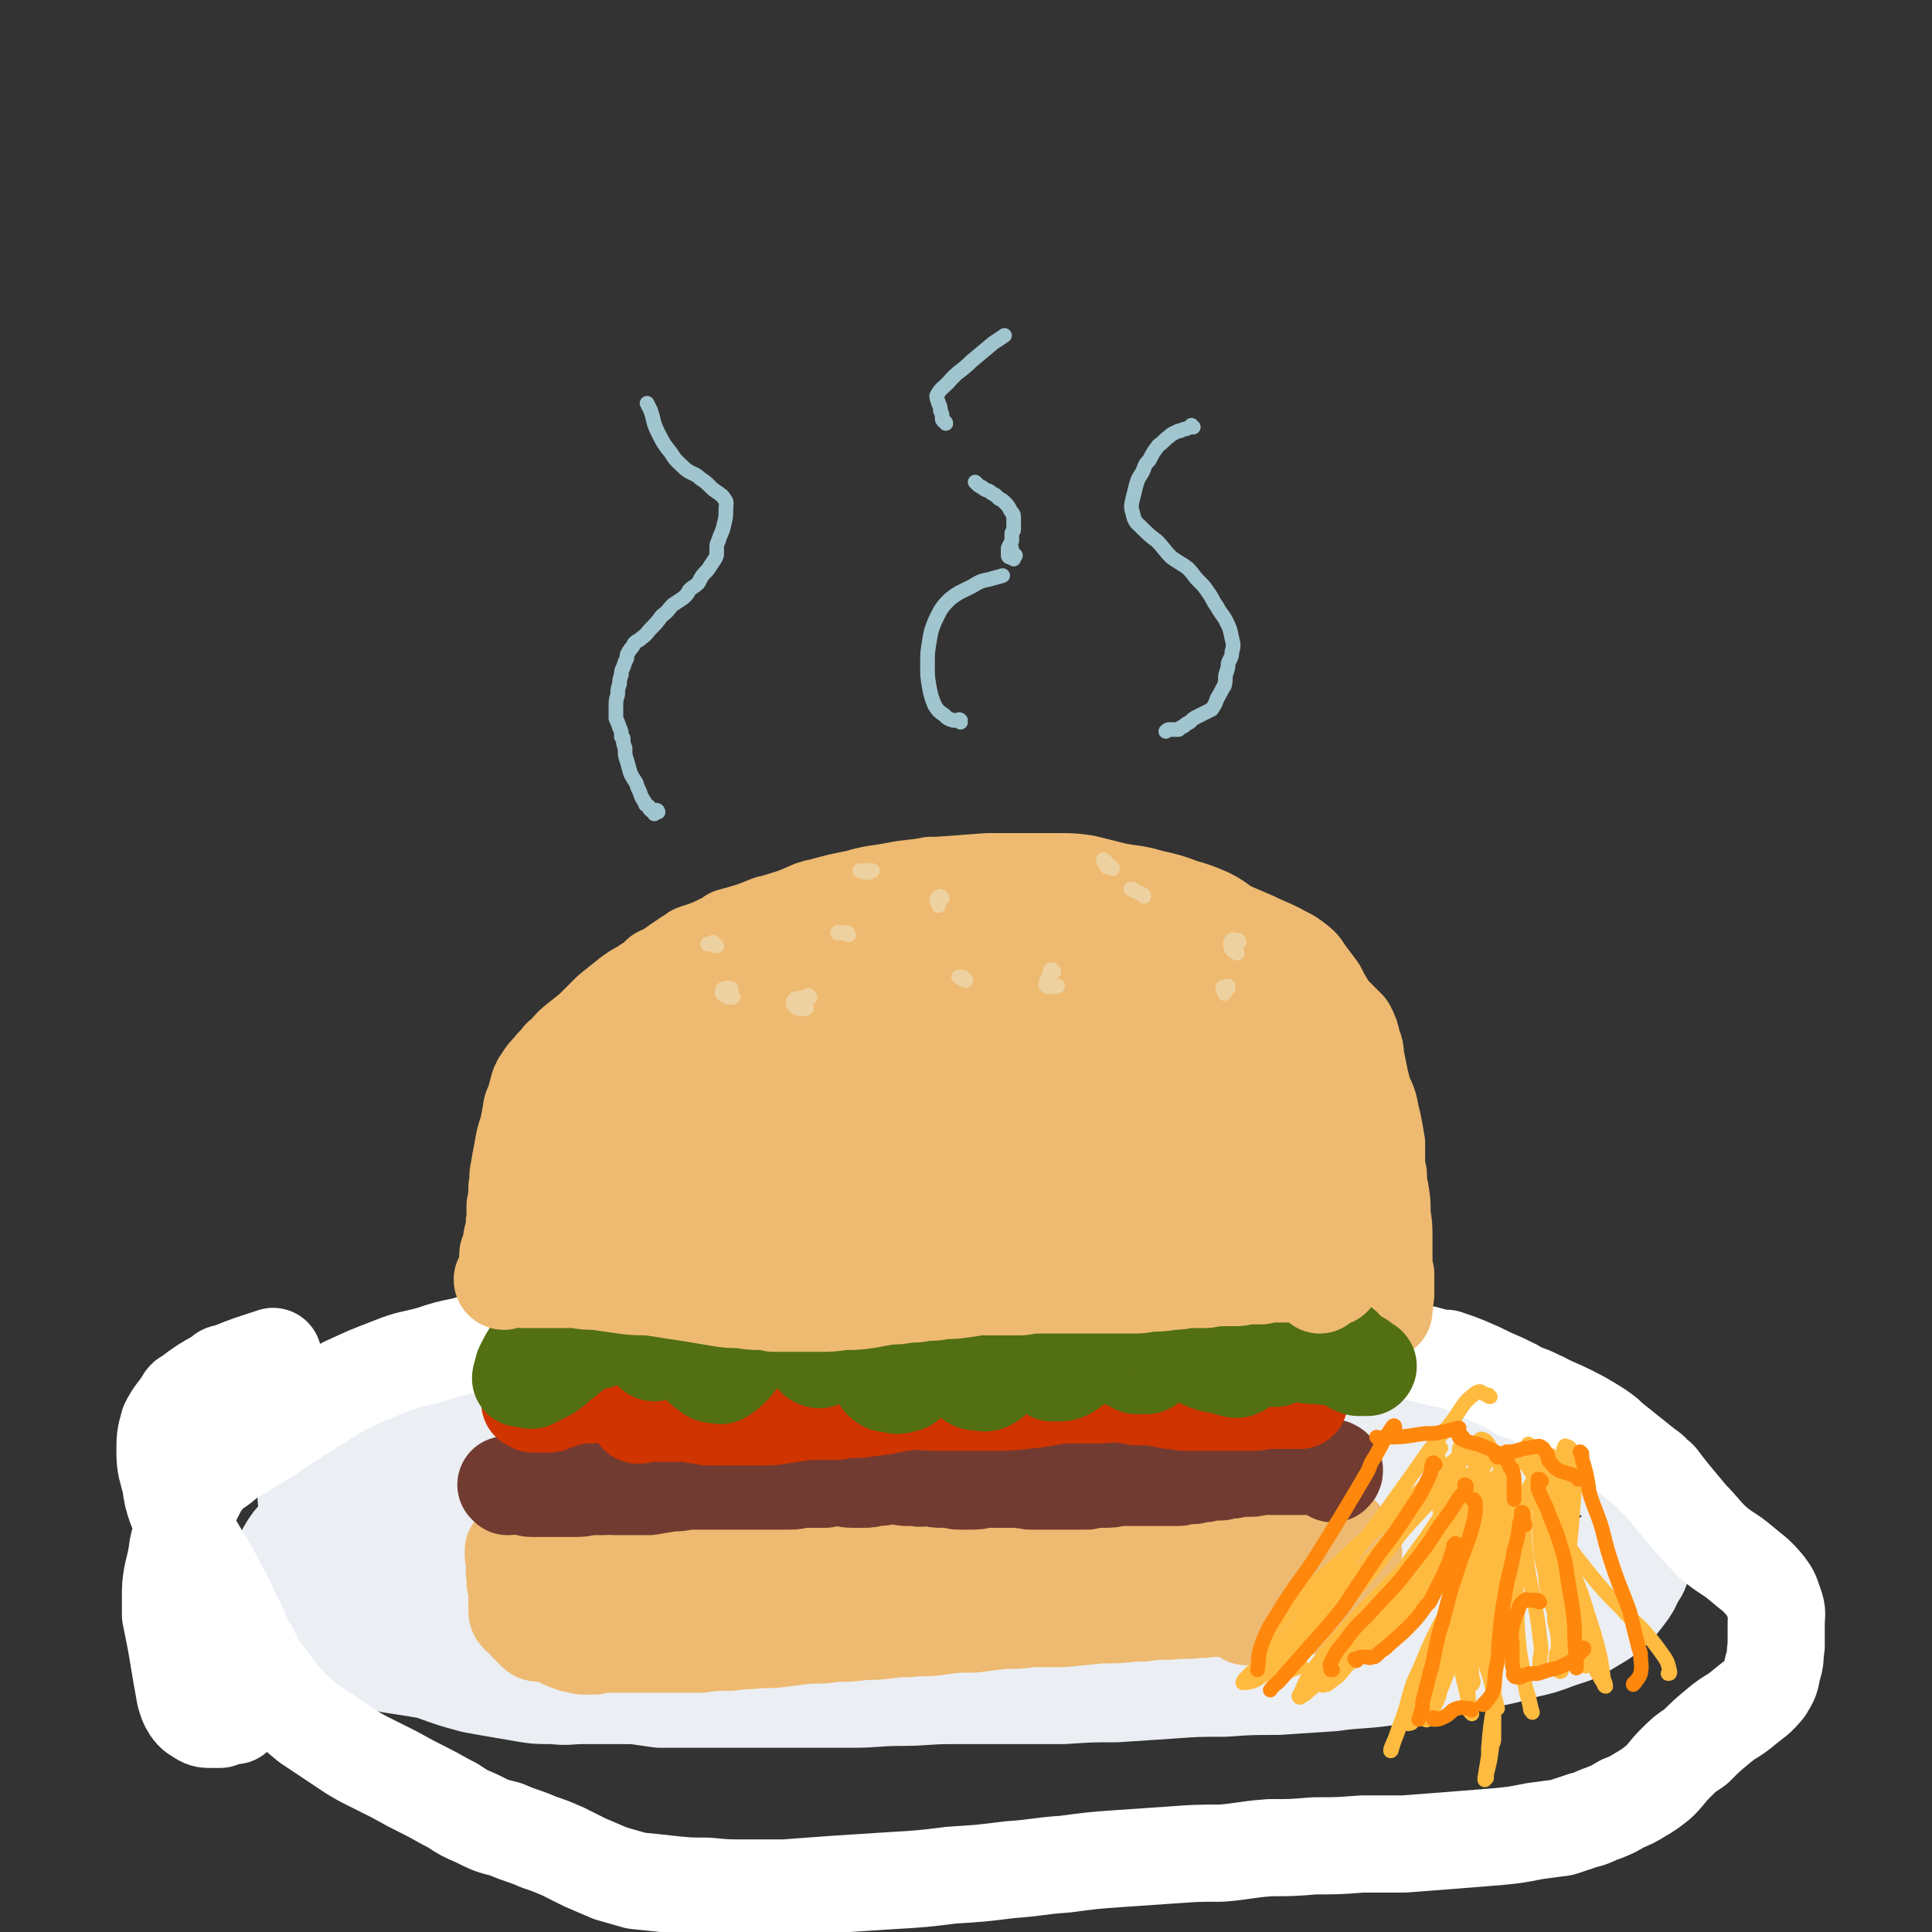 <svg viewBox='0 0 1054 1054' version='1.1' xmlns='http://www.w3.org/2000/svg' xmlns:xlink='http://www.w3.org/1999/xlink'><rect x="0" y="0" width="1054" height="1054" fill="#333333" stroke="none"/><g fill='none' stroke='rgb(235,238,243)' stroke-width='53' stroke-linecap='round' stroke-linejoin='round'><path d='M551,794c0,0 -1,-1 -1,-1 0,0 0,0 0,0 -3,0 -3,-1 -6,-1 -5,0 -5,0 -10,0 -6,-1 -6,-1 -13,-1 -9,0 -9,0 -18,0 -10,0 -10,0 -20,0 -11,0 -11,0 -23,0 -12,0 -12,0 -25,0 -12,0 -12,0 -25,0 -13,0 -13,-1 -25,0 -12,0 -12,0 -25,0 -13,1 -13,1 -25,2 -13,1 -13,1 -26,2 -8,1 -8,1 -15,2 -11,2 -11,2 -21,3 -10,2 -10,2 -20,4 -10,2 -10,1 -20,4 -10,2 -10,2 -19,5 -6,2 -6,1 -13,4 -3,1 -3,1 -6,2 -3,2 -3,2 -6,4 -4,3 -4,3 -8,6 -4,2 -4,2 -7,6 -3,2 -3,2 -4,6 -1,2 -1,3 -2,6 0,3 0,3 0,6 1,3 1,4 2,7 2,4 2,4 6,8 4,5 4,5 10,9 8,5 9,6 18,10 6,3 6,3 14,5 9,3 9,3 19,4 12,2 12,2 24,3 13,1 13,1 26,1 18,1 18,1 37,1 14,0 14,0 29,0 2,0 2,-1 5,-1 15,0 15,0 30,0 13,0 13,0 26,0 2,0 2,0 5,0 16,0 16,0 32,-1 12,0 12,0 25,-1 2,0 2,0 5,0 14,-1 14,-1 28,-2 13,-1 13,-1 27,-2 11,-1 11,-1 22,-2 2,0 2,0 4,0 12,-1 12,-1 24,-3 10,-1 10,-1 20,-2 10,-2 10,-2 19,-4 9,-1 9,-1 18,-3 9,-2 9,-2 17,-4 7,-2 7,-2 15,-5 6,-2 6,-1 12,-4 4,-2 5,-2 8,-5 3,-1 3,-2 6,-4 2,-2 2,-2 3,-4 1,-1 0,-1 1,-2 1,-2 1,-2 2,-5 1,-3 1,-3 1,-6 1,-2 0,-2 0,-4 0,-1 0,-1 0,-2 -2,-3 -2,-3 -4,-6 -1,-3 -2,-2 -4,-5 0,0 0,-1 0,-1 -4,-2 -4,-2 -7,-4 -1,-1 -1,-1 -2,-2 -5,-2 -5,-2 -10,-4 -7,-3 -7,-3 -13,-5 -6,-2 -6,-3 -12,-4 -10,-2 -10,-2 -20,-4 -9,-1 -9,-1 -18,-2 -10,-1 -10,-1 -19,-2 -9,0 -9,0 -19,-1 -10,0 -10,0 -21,0 -11,0 -11,0 -22,0 -12,-1 -12,0 -25,0 -12,0 -12,0 -24,0 -13,0 -13,0 -26,0 -14,0 -14,0 -27,0 -15,0 -15,-1 -29,0 -14,0 -14,0 -28,0 -14,0 -14,0 -29,0 -14,0 -14,0 -29,0 -10,0 -10,0 -20,0 -11,0 -11,0 -23,1 -12,0 -12,0 -24,1 -12,0 -12,0 -23,1 -10,1 -10,1 -20,2 -5,1 -5,1 -11,2 -4,1 -4,1 -9,2 -4,2 -4,2 -9,3 -4,1 -4,1 -7,3 -2,1 -2,1 -4,3 -1,0 -1,0 -2,1 -1,1 -1,1 -1,2 0,0 0,0 0,1 0,1 0,1 1,1 0,1 0,1 1,2 0,1 0,1 0,1 1,1 1,0 1,1 0,0 0,0 0,0 0,0 0,0 0,0 1,0 0,0 0,0 0,-1 0,0 1,-1 0,-1 0,-1 1,-3 0,-2 0,-2 1,-4 2,-3 2,-3 4,-5 2,-3 2,-3 5,-6 4,-4 4,-4 9,-7 8,-4 8,-4 16,-6 8,-3 8,-2 17,-4 9,-2 9,-1 19,-3 7,0 7,0 14,-1 4,0 4,0 7,0 13,-1 13,-1 25,-2 19,-1 19,-1 38,-1 15,0 15,0 31,0 15,-1 15,-1 30,-1 14,0 14,0 28,0 16,0 16,0 31,0 16,0 16,0 31,0 15,1 15,1 30,1 14,0 14,0 28,1 12,0 12,0 24,1 12,0 12,0 24,1 11,1 11,1 23,1 11,1 11,1 22,1 10,1 10,1 20,2 9,1 9,1 19,2 8,1 8,1 17,2 8,1 8,1 17,2 7,1 7,1 14,2 7,1 7,1 14,2 7,1 7,0 13,2 7,1 7,1 13,3 6,2 6,2 12,4 4,2 4,2 8,4 3,2 3,3 6,5 2,2 2,2 4,4 2,2 3,1 5,4 2,2 2,2 3,5 1,3 1,3 1,6 0,1 0,1 0,1 0,3 0,3 0,6 0,0 0,0 0,1 -1,3 -1,3 -1,5 -1,4 -1,4 -2,7 -1,1 0,1 -1,1 -2,4 -2,4 -5,7 -5,4 -5,4 -11,8 -3,2 -3,2 -6,4 -1,0 -1,1 -2,1 -5,2 -5,2 -10,4 -5,2 -5,2 -11,4 -1,0 -1,0 -2,0 -9,2 -9,3 -17,5 -9,2 -9,2 -17,3 -2,1 -2,0 -3,1 -11,1 -11,2 -22,4 -12,1 -13,1 -25,3 -13,2 -13,2 -25,3 -14,2 -14,2 -27,4 -13,1 -13,1 -26,1 -11,1 -11,1 -23,2 -16,1 -16,0 -33,2 -15,1 -15,1 -30,3 -15,1 -15,1 -31,3 -15,1 -15,2 -31,3 -16,2 -16,1 -33,2 -15,1 -15,1 -31,2 -13,1 -13,1 -27,2 -12,0 -12,0 -25,0 -8,0 -8,1 -16,0 -10,0 -10,0 -21,-2 -12,-2 -12,-2 -23,-4 -11,-3 -11,-3 -22,-7 -9,-3 -9,-3 -17,-8 -7,-4 -7,-4 -12,-10 -4,-5 -4,-5 -6,-11 -2,-5 -2,-6 -2,-11 -1,-5 -1,-6 1,-11 1,-7 2,-7 5,-13 3,-7 3,-8 8,-13 6,-6 7,-6 15,-11 11,-6 11,-6 23,-9 14,-4 15,-4 30,-6 23,-4 23,-3 46,-4 21,-2 21,-1 42,-1 22,-1 22,-1 45,0 24,1 24,1 49,3 23,2 23,1 46,4 22,2 22,1 44,5 20,3 20,4 39,9 17,4 17,3 33,8 13,3 13,4 26,8 7,2 7,2 15,6 4,2 5,2 8,6 2,1 2,3 1,5 -3,3 -4,4 -9,5 -11,4 -11,4 -23,6 -18,3 -18,3 -36,4 -24,2 -24,2 -48,3 -28,1 -28,1 -56,1 -27,1 -27,0 -54,0 -28,-1 -28,-1 -56,-2 -26,-1 -26,-1 -52,-1 -19,-1 -19,-1 -38,-1 -15,-1 -15,0 -30,-2 -11,0 -11,0 -22,-2 -3,-1 -6,-1 -7,-3 0,-1 2,-3 5,-4 11,-4 11,-4 23,-7 27,-6 27,-6 55,-10 27,-4 28,-3 55,-6 30,-3 30,-3 60,-6 31,-2 31,-2 63,-3 30,-1 30,-1 60,-1 28,-1 28,-1 55,0 23,0 23,0 47,0 18,1 18,1 37,3 14,1 14,0 28,2 6,1 6,1 12,2 1,0 2,1 1,1 -2,2 -3,2 -7,4 -10,2 -10,2 -20,5 -14,3 -14,3 -28,5 -19,3 -19,3 -37,5 -24,3 -24,3 -47,5 -4,1 -4,0 -8,1 -27,2 -27,2 -54,4 -29,2 -29,1 -58,3 -30,1 -30,1 -59,3 -29,1 -29,1 -57,2 -20,0 -20,0 -39,0 -3,0 -3,0 -6,0 -10,-1 -10,-1 -20,-2 -2,-1 -2,-1 -4,-2 0,0 0,0 0,0 5,-4 5,-5 12,-8 16,-6 16,-5 33,-10 23,-7 23,-7 47,-12 27,-6 27,-6 56,-10 23,-3 23,-3 47,-5 5,0 5,0 9,0 26,-1 26,-2 52,-2 24,-1 24,-1 47,-1 18,0 18,0 36,1 11,0 11,0 22,0 4,0 4,0 8,0 0,0 0,0 0,0 -4,-1 -4,-1 -8,-1 -8,0 -8,0 -17,1 -12,0 -12,0 -24,1 -15,0 -15,0 -30,0 -16,0 -16,0 -33,-1 -17,-1 -17,-1 -35,-3 -17,-1 -17,-1 -34,-3 -17,-2 -17,-2 -33,-5 -16,-2 -16,-2 -31,-4 -10,-2 -10,-2 -21,-4 -13,-3 -13,-4 -26,-7 -10,-2 -10,-2 -19,-4 -9,-2 -9,-2 -17,-3 -8,-2 -8,-2 -15,-4 -8,-1 -7,-1 -15,-3 -5,-1 -5,-1 -10,-1 -7,-1 -7,-1 -14,-1 -6,0 -6,0 -12,1 -7,0 -7,0 -13,2 -7,1 -7,1 -14,3 -8,2 -8,1 -15,4 -7,2 -7,2 -14,5 -6,2 -6,2 -12,6 -4,2 -3,2 -7,5 -5,3 -5,2 -9,5 -5,4 -6,4 -11,8 -5,4 -5,4 -10,8 -4,4 -5,4 -8,9 -4,4 -4,4 -7,9 -2,5 -3,5 -5,10 -1,5 -2,5 -2,10 0,4 0,5 2,9 2,4 3,4 6,8 6,5 5,6 12,9 14,7 14,8 29,12 16,5 17,4 34,7 18,3 18,2 37,4 25,1 25,1 51,2 21,0 21,0 42,1 23,0 23,1 46,1 24,1 24,1 49,1 24,0 24,0 48,0 23,-1 23,-1 46,-2 22,-1 22,-1 44,-3 23,-2 23,-2 46,-4 22,-3 22,-4 45,-7 22,-4 22,-5 43,-9 19,-4 19,-4 38,-8 13,-3 13,-3 25,-6 13,-4 13,-4 27,-8 14,-4 14,-4 27,-9 11,-4 11,-4 22,-9 7,-4 7,-4 15,-9 5,-3 5,-3 10,-7 3,-3 4,-2 6,-6 2,-3 2,-3 2,-6 -1,-4 -1,-4 -3,-7 -3,-4 -4,-4 -8,-7 -5,-4 -5,-4 -11,-7 -6,-4 -6,-4 -12,-7 -8,-4 -8,-4 -16,-7 -9,-3 -10,-3 -19,-5 -11,-3 -11,-3 -22,-5 -15,-3 -15,-3 -29,-5 -13,-2 -13,-1 -26,-2 -14,-1 -14,-1 -28,-2 -14,-1 -14,0 -29,-1 -15,0 -15,0 -30,0 -14,0 -14,0 -29,0 -15,0 -15,0 -30,0 -14,0 -14,0 -28,0 -14,0 -14,0 -27,0 -14,0 -14,-1 -27,0 -14,0 -14,0 -27,1 -2,0 -2,0 -5,0 -11,1 -11,0 -22,1 -2,0 -2,0 -4,0 -11,0 -11,0 -22,1 -2,0 -2,0 -5,0 -11,0 -11,0 -22,1 -3,0 -3,0 -5,0 -11,0 -11,0 -22,1 -2,0 -2,0 -4,0 -11,0 -11,1 -22,1 -2,0 -2,0 -4,0 -9,0 -9,0 -19,1 -2,0 -2,0 -4,0 -11,1 -11,1 -22,2 -6,0 -6,1 -11,1 -2,0 -2,0 -3,0 -7,1 -7,1 -14,2 -1,0 -1,0 -3,0 -8,1 -8,1 -15,2 -6,1 -6,1 -12,2 -4,0 -4,0 -8,0 -4,1 -4,1 -8,2 -4,1 -4,1 -8,1 -3,1 -3,0 -7,1 -1,0 -1,0 -3,0 0,0 0,0 -1,0 0,0 0,0 0,0 0,0 0,0 1,0 0,0 0,0 0,0 3,0 3,-1 6,-1 5,-2 5,-2 11,-3 9,-1 9,-1 19,-2 14,-1 14,-1 29,-1 24,-1 24,-1 48,-2 23,-1 23,0 45,-1 27,0 27,0 53,-1 26,0 26,0 53,0 26,1 26,1 52,2 27,1 27,0 54,2 27,2 27,1 54,4 24,2 24,2 47,6 20,2 20,2 40,6 16,3 16,4 32,8 10,3 10,3 19,6 10,4 10,5 21,9 7,4 7,3 15,7 5,3 5,3 9,6 2,2 2,2 4,4 1,1 2,2 1,3 -1,2 -2,2 -4,3 -7,3 -7,3 -13,4 -8,2 -8,2 -17,3 -13,1 -13,0 -27,0 -15,0 -15,1 -30,0 -12,-1 -12,0 -23,-3 -5,-1 -7,-1 -10,-4 -2,-2 -3,-4 -1,-6 4,-4 5,-5 12,-8 11,-5 11,-4 23,-8 12,-3 12,-3 25,-6 10,-2 10,-3 21,-5 10,-1 10,-1 20,-1 4,-1 7,-2 9,0 1,1 0,3 -2,5 -3,4 -4,4 -8,7 '/><path d='M839,795c0,0 -1,0 -1,-1 0,-1 0,-1 1,-2 3,-2 4,-2 8,-3 5,0 5,0 10,0 5,0 5,1 10,1 5,1 5,1 9,3 4,1 5,1 9,4 3,2 3,1 5,4 3,4 3,5 5,10 1,3 1,4 2,8 0,2 0,2 0,5 0,3 0,3 0,6 0,6 0,6 0,12 0,5 0,5 -1,10 -1,5 -1,5 -4,9 -2,5 -2,5 -5,9 -3,4 -3,4 -6,7 -3,3 -3,3 -7,6 -5,3 -5,3 -10,6 -7,4 -7,3 -15,6 -8,3 -8,3 -17,5 -10,3 -10,3 -20,5 -12,3 -12,3 -23,5 -17,3 -17,3 -33,5 -14,2 -15,1 -29,3 -15,1 -15,1 -30,2 -15,0 -15,0 -29,1 -15,0 -15,0 -29,1 -15,1 -15,1 -30,2 -14,0 -14,0 -29,1 -15,0 -15,0 -30,0 -16,0 -16,0 -31,0 -14,0 -14,1 -28,1 -13,0 -13,1 -26,1 -13,0 -13,0 -25,0 -13,0 -13,0 -25,0 -11,0 -11,0 -21,0 -10,0 -10,0 -19,0 -8,0 -8,0 -15,0 -7,-1 -7,-1 -14,-2 -7,-1 -7,-1 -13,-2 -6,-1 -6,-1 -12,-2 -4,-1 -4,-1 -8,-3 -3,-1 -3,-1 -7,-3 -3,-1 -3,-2 -5,-3 -4,-2 -4,-2 -7,-4 -4,-1 -4,-1 -8,-2 -3,-1 -3,-2 -6,-1 -2,0 -2,1 -5,2 '/></g>
<g fill='none' stroke='rgb(255,255,255)' stroke-width='53' stroke-linecap='round' stroke-linejoin='round'><path d='M128,936c0,0 -1,-1 -1,-1 0,0 1,0 1,0 0,0 -1,0 -2,0 -1,1 -1,1 -2,1 -2,1 -2,1 -4,2 -3,0 -3,0 -5,0 -3,0 -3,0 -5,-1 -3,-2 -4,-2 -6,-5 -2,-3 -2,-4 -3,-7 -1,-5 -1,-6 -2,-11 -1,-6 -1,-6 -2,-12 -1,-6 -1,-6 -2,-11 -1,-5 -1,-5 -2,-10 0,-5 0,-5 0,-9 0,-7 0,-7 1,-13 2,-8 2,-8 3,-15 2,-8 2,-8 4,-16 2,-6 2,-6 5,-12 3,-6 3,-6 7,-11 5,-5 6,-4 11,-9 7,-4 7,-4 13,-8 7,-4 7,-4 13,-8 6,-4 6,-4 12,-8 7,-4 6,-4 13,-8 6,-4 6,-4 13,-8 13,-6 13,-6 26,-11 10,-4 10,-3 21,-6 9,-3 9,-3 19,-5 9,-3 9,-3 18,-5 9,-2 9,-2 17,-3 12,-3 12,-3 24,-5 12,-2 12,-2 24,-3 11,-1 11,0 22,-1 12,0 12,0 23,0 11,1 11,1 23,1 12,1 12,1 24,1 14,1 14,0 27,1 14,0 14,0 28,1 12,1 12,1 24,2 11,1 11,1 22,2 14,0 14,0 27,1 15,0 15,0 31,1 14,0 14,0 28,0 12,1 12,1 24,1 10,0 10,0 20,0 13,1 13,1 26,1 13,1 13,1 26,1 11,1 11,1 22,2 2,0 2,0 4,0 9,2 9,2 19,3 8,2 8,1 16,3 7,1 7,2 14,3 1,1 1,0 2,0 6,2 6,2 11,4 7,3 7,3 13,6 7,3 7,3 13,6 1,1 1,1 3,2 6,2 6,2 12,5 1,0 1,1 2,1 6,3 7,3 13,6 6,3 6,3 11,6 5,3 5,3 9,6 1,1 1,1 2,2 5,4 5,4 10,8 5,4 5,4 10,8 3,2 3,2 5,5 1,0 1,0 2,1 3,4 3,4 7,9 5,6 5,6 10,12 6,6 6,7 12,13 8,7 9,6 16,12 7,6 7,5 13,12 3,4 3,4 5,10 2,5 1,6 1,11 0,6 0,6 0,12 -1,6 0,7 -2,12 -1,6 -1,6 -4,11 -5,6 -5,5 -11,10 -7,6 -8,5 -15,11 -6,5 -6,5 -12,11 -6,4 -6,4 -11,9 -5,5 -4,5 -9,10 -5,4 -5,4 -10,7 -5,3 -5,3 -10,5 -5,3 -5,3 -10,5 -6,2 -6,3 -11,4 -6,2 -6,2 -12,4 -7,1 -8,1 -15,2 -10,2 -10,2 -20,3 -13,1 -13,1 -25,2 -13,1 -13,1 -26,2 -12,0 -12,0 -23,0 -13,1 -13,1 -26,1 -12,1 -12,1 -24,1 -14,1 -14,2 -27,3 -13,0 -13,0 -27,1 -14,1 -14,1 -29,2 -14,1 -14,1 -29,3 -15,1 -15,2 -30,3 -16,2 -16,2 -32,3 -16,2 -16,2 -33,3 -16,1 -16,1 -31,2 -14,1 -14,1 -27,2 -11,0 -11,0 -21,0 -11,0 -11,0 -21,-1 -10,0 -10,0 -20,-1 -9,-1 -9,-1 -19,-2 -7,-2 -7,-2 -14,-4 -7,-3 -7,-3 -14,-6 -6,-3 -6,-3 -12,-6 -7,-3 -7,-3 -13,-5 -9,-4 -9,-3 -18,-7 -8,-2 -8,-2 -16,-6 -7,-3 -7,-3 -13,-7 -8,-4 -7,-4 -15,-8 -8,-4 -8,-4 -17,-9 -6,-3 -6,-3 -12,-6 -6,-3 -6,-3 -11,-6 -6,-4 -6,-4 -12,-8 -6,-4 -6,-4 -12,-8 -6,-5 -6,-5 -12,-11 -5,-6 -5,-6 -10,-13 -6,-7 -6,-8 -10,-16 -5,-8 -4,-9 -9,-18 -4,-9 -4,-9 -9,-18 -4,-8 -4,-8 -9,-16 -4,-7 -4,-6 -7,-13 -3,-6 -3,-6 -6,-13 -2,-6 -2,-6 -3,-13 -2,-8 -3,-9 -3,-17 0,-7 0,-8 2,-15 3,-6 4,-6 8,-12 1,-2 1,-2 3,-3 8,-6 8,-6 17,-11 2,-2 2,-2 4,-2 12,-5 13,-5 25,-9 '/></g>
<g fill='none' stroke='rgb(238,186,113)' stroke-width='53' stroke-linecap='round' stroke-linejoin='round'><path d='M288,873c0,0 -1,-1 -1,-1 0,0 0,0 0,1 0,0 0,0 0,0 1,0 1,0 2,0 2,0 2,0 4,-1 2,0 2,0 4,-1 2,0 2,0 4,-1 2,0 2,0 5,0 4,0 4,0 7,0 5,0 5,0 9,0 5,-1 5,-1 9,-1 5,0 5,0 9,0 5,1 5,1 10,1 5,1 5,1 11,2 6,0 6,0 12,1 6,0 6,0 12,1 6,0 6,0 12,1 6,0 6,0 12,0 8,0 8,0 15,-1 7,0 7,0 15,-1 6,0 6,0 13,-1 7,0 7,0 14,-1 8,0 8,0 16,0 8,-1 8,-1 17,-2 7,-1 7,-1 15,-2 8,0 8,0 15,-1 7,-1 7,0 14,-1 7,0 7,0 14,-1 6,0 6,0 13,-1 6,0 6,0 12,-1 6,-1 6,-1 12,-1 5,-1 5,-1 11,-1 6,-1 6,-1 12,-1 6,-1 6,-1 12,-1 6,-1 6,0 11,-1 5,0 5,-1 10,-1 5,-1 5,-1 10,-1 6,-1 6,-1 12,-1 6,-1 6,-1 12,-1 6,0 6,0 11,-1 4,0 4,0 8,-1 4,0 4,-1 7,-1 3,-1 3,0 7,-1 4,0 4,0 8,-1 3,0 3,0 7,0 2,0 2,0 4,-1 1,0 1,0 1,0 1,0 1,0 1,0 0,0 0,0 0,0 1,0 0,0 0,0 0,0 1,0 0,0 0,0 0,0 -1,1 -1,1 -1,1 -2,2 -2,1 -2,1 -4,2 -3,2 -3,3 -6,5 -4,2 -4,2 -7,5 -3,2 -3,1 -7,3 0,1 0,0 -1,1 -3,1 -3,1 -6,2 0,1 0,1 -1,1 -4,1 -4,1 -7,2 -1,0 -1,0 -2,0 -6,2 -6,2 -12,4 -7,1 -7,1 -14,2 -6,1 -6,0 -12,1 -1,0 -1,0 -2,0 -8,1 -8,0 -16,1 -8,0 -8,0 -15,1 -2,0 -2,0 -4,0 -10,1 -10,1 -19,1 -10,1 -10,1 -20,2 -8,0 -8,0 -17,0 -8,1 -8,1 -16,1 -9,1 -8,1 -16,2 -9,0 -9,0 -17,1 -6,1 -6,1 -12,1 -1,0 -1,0 -2,0 -7,1 -7,0 -14,1 -8,1 -8,1 -15,1 -7,1 -7,1 -15,1 -7,1 -7,1 -15,1 -8,1 -8,1 -16,2 -8,1 -8,0 -16,1 -7,0 -7,1 -14,1 -6,0 -6,0 -13,1 -6,0 -6,0 -12,0 -6,0 -6,0 -11,0 -6,0 -6,0 -11,0 -5,0 -5,0 -10,0 -4,0 -4,0 -8,0 -3,0 -3,0 -6,1 -3,0 -3,0 -6,0 -2,-1 -2,-1 -4,-1 -1,0 -1,0 -3,-1 -1,0 -1,0 -2,-1 0,0 0,0 -1,0 -1,-1 -1,-1 -1,-1 -2,-1 -2,-1 -3,-1 -1,-1 -1,-1 -2,-1 -2,0 -2,0 -5,-1 -1,0 -1,0 -2,0 -2,0 -2,0 -3,-1 -1,-1 -1,-1 -2,-2 -1,-1 -1,-1 -2,-2 -1,-2 -1,-2 -2,-3 -2,-1 -2,-1 -3,-2 -1,-1 -1,-1 -1,-3 0,-2 0,-2 0,-4 0,-2 0,-2 0,-4 0,-2 0,-2 0,-4 0,-1 0,-1 -1,-3 0,-2 0,-2 0,-4 -1,-2 0,-2 0,-4 0,-3 0,-3 0,-5 -1,-1 -1,-1 -1,-3 0,0 0,0 0,-1 0,0 0,0 0,0 2,0 2,0 4,0 2,0 2,0 4,0 4,0 4,0 7,0 5,0 5,0 9,1 5,0 5,0 11,1 6,0 6,0 12,0 7,0 7,0 14,0 6,1 6,1 13,1 8,0 8,0 16,0 9,0 9,0 18,-1 9,0 9,0 17,0 10,-1 10,-1 19,-1 9,0 9,0 19,-1 10,0 10,0 19,0 11,-1 11,-1 21,-2 10,0 10,0 20,-1 9,0 9,0 19,0 10,-1 10,-1 19,-1 10,-1 10,0 20,-1 9,-1 9,-1 19,-2 7,-1 7,-1 14,-1 6,-1 6,-1 11,-1 6,-1 6,0 12,-1 6,0 6,0 13,-1 5,0 5,0 10,0 2,-1 2,-1 4,-1 2,0 2,0 3,0 3,0 3,0 6,0 5,0 5,-1 9,-1 1,0 1,0 1,0 3,0 3,0 6,0 1,0 1,0 1,0 1,0 1,0 2,0 2,0 2,0 4,0 1,0 1,0 2,0 3,0 3,0 6,0 1,0 1,0 2,0 2,0 2,0 5,0 0,0 0,0 0,0 1,1 1,0 2,1 0,0 0,0 1,0 1,0 1,0 2,0 1,0 1,0 2,0 2,1 2,0 4,1 1,0 1,0 3,1 0,0 0,0 0,0 1,0 1,0 1,0 1,1 0,1 1,1 3,1 3,1 6,1 0,0 0,0 1,0 5,0 5,0 10,0 2,0 2,0 4,0 0,0 0,0 1,0 0,0 0,0 0,0 1,0 1,0 2,0 1,-1 1,0 1,0 0,0 0,0 0,0 0,0 0,0 0,0 0,2 1,2 1,3 1,2 1,2 2,4 1,2 1,2 2,4 0,2 0,2 0,5 0,2 0,2 0,5 0,1 0,1 0,2 1,1 1,1 1,1 0,0 0,0 0,1 0,0 0,0 0,1 0,0 0,0 0,0 0,0 -1,-1 -1,-1 0,0 1,0 1,1 0,0 0,0 0,0 0,0 0,0 0,0 -1,1 -1,1 -1,1 -1,2 -2,2 -3,3 -1,1 -1,1 -3,2 -1,1 -1,1 -3,2 -2,1 -2,1 -5,2 -5,1 -5,1 -9,2 -5,1 -5,1 -9,2 -3,1 -3,1 -7,2 -3,1 -4,0 -7,1 -4,0 -4,1 -8,1 -2,0 -2,0 -3,0 '/><path d='M279,686c-1,0 -1,0 -1,-1 0,0 0,1 0,1 0,0 0,0 -1,0 0,-1 0,-1 0,-1 0,-1 0,-1 1,-2 0,-2 0,-2 1,-4 0,-3 0,-3 1,-6 1,-4 0,-4 1,-8 1,-4 1,-4 2,-9 2,-5 2,-5 5,-10 2,-5 2,-5 5,-10 3,-7 3,-7 6,-13 3,-6 2,-6 6,-10 4,-6 4,-6 9,-10 6,-6 7,-5 14,-11 6,-5 6,-5 12,-10 6,-6 5,-6 11,-12 6,-5 6,-5 12,-10 7,-5 7,-5 16,-9 9,-5 10,-5 20,-9 10,-5 10,-4 21,-9 9,-3 9,-3 18,-7 8,-3 8,-4 16,-6 10,-3 10,-3 21,-5 11,-2 11,-2 22,-4 12,-1 12,-1 23,-3 10,-1 10,-1 19,-2 8,-1 8,-1 16,-2 8,0 8,0 16,0 10,0 10,-1 19,0 8,0 8,0 17,1 7,1 7,1 14,2 6,1 6,1 12,2 7,1 7,1 15,2 7,2 7,1 14,3 5,2 5,2 11,4 4,2 4,2 9,4 4,2 4,1 9,3 5,3 5,3 10,6 5,2 6,1 10,5 4,2 4,3 7,6 3,3 3,4 6,7 2,3 2,3 5,6 3,3 3,3 6,6 2,4 2,4 3,9 2,4 1,4 2,9 1,5 1,5 2,10 1,4 1,4 2,8 2,4 2,4 3,7 1,5 1,5 2,9 1,5 1,5 2,11 0,4 0,4 0,9 0,4 0,4 1,8 0,5 0,5 1,9 1,6 1,6 1,12 0,1 0,1 0,1 1,6 1,6 1,12 0,4 0,4 0,8 0,3 0,3 0,6 0,3 0,3 0,6 0,0 1,0 1,0 0,3 0,3 0,6 0,0 0,0 0,0 0,3 0,3 0,5 0,1 0,1 -1,3 0,0 0,0 0,0 0,1 0,1 0,1 0,1 1,1 0,1 0,1 0,1 0,2 0,0 0,0 0,0 0,1 0,1 0,1 0,0 0,0 0,1 0,0 0,0 0,0 0,0 0,0 0,0 -1,0 -1,0 -2,-1 -1,0 -1,0 -3,-1 -1,0 -1,0 -2,-2 -1,-2 -1,-2 -2,-4 -1,-4 -1,-4 -2,-7 -1,-6 -1,-6 -3,-11 -1,-7 -2,-7 -3,-14 -2,-7 -2,-8 -2,-16 -1,-7 -1,-7 -1,-14 -1,-7 0,-8 -1,-14 -2,-7 -2,-7 -5,-13 -2,-7 -3,-7 -5,-13 -3,-7 -2,-7 -5,-14 -2,-7 -2,-7 -4,-13 -3,-5 -3,-6 -6,-10 -3,-5 -4,-5 -8,-10 -4,-4 -5,-4 -10,-8 -4,-5 -4,-5 -9,-9 -5,-4 -4,-5 -9,-9 -5,-3 -5,-4 -10,-6 -7,-3 -7,-3 -13,-5 -8,-2 -8,-2 -15,-4 -5,-2 -5,-3 -11,-5 -5,-2 -5,-2 -11,-4 -6,-1 -6,-2 -13,-3 -6,-1 -6,-1 -13,-3 -8,-1 -8,-1 -15,-2 -7,-1 -7,-1 -14,-3 -7,-1 -7,-1 -13,-2 -6,-1 -6,-1 -12,-1 -8,0 -8,0 -16,0 -9,1 -9,1 -18,3 -8,1 -8,1 -16,2 -6,1 -6,0 -11,1 -6,0 -6,0 -12,1 -8,1 -8,1 -15,2 -8,1 -8,2 -16,4 -8,2 -8,2 -16,5 -7,3 -7,3 -14,6 -5,2 -6,1 -11,4 -8,2 -8,2 -15,5 -7,3 -7,3 -13,7 -5,2 -5,2 -9,5 -4,2 -4,2 -8,5 -5,4 -5,4 -10,8 -5,5 -5,5 -10,10 -5,4 -5,4 -10,8 -4,4 -3,4 -7,7 -3,4 -3,3 -6,7 -2,2 -2,2 -4,5 -2,3 -2,3 -3,7 -1,4 -1,4 -3,9 -1,6 -1,6 -2,11 -2,6 -2,6 -3,12 -1,5 -1,5 -2,11 -1,4 0,4 -1,9 0,5 0,5 -1,10 0,6 0,6 0,12 0,6 0,6 0,11 0,4 0,4 0,8 0,2 0,2 0,4 0,1 0,1 0,2 0,0 0,0 0,0 0,-1 0,-1 0,-2 1,-1 1,-1 1,-3 0,-4 0,-4 0,-8 0,-6 0,-6 1,-12 0,-7 0,-7 1,-14 1,-8 2,-8 3,-16 2,-8 2,-8 4,-16 3,-11 2,-11 6,-22 4,-8 4,-8 10,-15 5,-8 6,-7 12,-14 6,-7 6,-7 12,-13 1,-1 1,-1 2,-3 7,-6 7,-6 14,-13 7,-6 7,-6 13,-12 2,-1 2,-1 3,-1 7,-5 7,-5 13,-9 2,-1 2,-1 3,-2 9,-3 9,-3 17,-7 2,-1 2,-1 3,-2 11,-3 11,-3 21,-7 2,0 2,0 4,-1 10,-3 10,-3 19,-7 2,0 2,-1 4,-1 11,-3 11,-3 21,-5 10,-3 10,-2 20,-4 10,-2 10,-1 20,-3 2,0 2,0 4,0 14,-1 14,-1 27,-2 11,0 11,0 22,0 9,0 9,0 17,0 7,0 7,0 14,1 8,2 8,2 16,4 10,2 10,1 20,4 9,2 9,2 17,5 7,2 7,2 14,5 6,3 6,4 11,7 7,3 7,3 14,6 6,3 7,3 13,6 5,3 5,2 10,6 4,3 3,3 6,7 3,4 3,4 6,8 2,4 2,4 5,9 2,4 2,4 4,9 1,7 0,7 0,13 1,6 0,6 0,12 1,5 1,5 2,10 0,5 1,5 1,11 0,6 0,6 0,13 0,6 0,6 0,12 0,5 0,5 0,10 0,4 0,4 0,8 0,6 0,6 0,11 0,6 0,6 0,12 0,4 1,4 1,9 0,3 0,3 0,6 1,3 0,3 0,6 0,2 1,2 0,4 0,2 0,2 0,3 0,2 0,2 -1,4 0,3 -1,3 -1,6 -1,2 -1,2 -2,4 0,2 0,1 0,3 0,0 0,0 0,0 0,0 -1,0 -1,0 -2,0 -2,0 -3,1 -5,0 -5,0 -10,0 -4,0 -4,0 -7,0 -2,-1 -2,-1 -4,-2 -2,-1 -2,-1 -4,-1 -3,-1 -3,-1 -7,-1 -5,-1 -5,0 -10,0 -5,-1 -5,-1 -11,-1 -5,0 -5,0 -10,0 -7,-1 -7,-1 -14,0 -9,0 -9,0 -18,0 -10,1 -10,0 -20,0 -9,0 -9,0 -19,0 -9,1 -9,1 -18,1 -9,1 -9,2 -17,2 -8,1 -8,1 -15,1 -7,0 -7,0 -13,-1 -9,0 -9,0 -18,-1 -8,0 -8,0 -16,-1 -8,0 -8,0 -15,-1 -6,0 -6,0 -13,-1 -7,-1 -7,-2 -14,-3 -6,-1 -6,-2 -13,-3 -7,0 -7,0 -14,-1 -6,0 -6,0 -13,0 -6,-1 -6,-1 -11,-2 -6,-1 -6,-1 -12,-1 -6,-1 -6,-1 -12,-1 -6,-1 -6,-1 -12,-1 -5,0 -5,0 -9,-1 -5,0 -5,0 -9,-1 -4,0 -4,0 -8,0 -3,-1 -3,0 -6,-1 -2,-1 -2,-1 -4,-2 -1,-1 -1,-1 -2,-2 -3,-1 -3,-1 -5,-1 -3,-1 -3,-1 -6,-1 0,0 0,0 0,0 -3,-1 -3,-1 -5,-1 -1,0 -1,0 -1,0 -1,-1 -1,-1 -3,-1 0,0 0,0 0,0 -2,-1 -2,-1 -3,-1 0,-1 0,-1 0,-1 -1,-2 -1,-2 -2,-4 -1,-2 0,-2 0,-5 -1,-1 -1,-1 0,-1 0,-4 0,-4 0,-9 0,0 0,0 0,-1 2,-6 2,-6 3,-12 1,-2 1,-1 2,-3 6,-9 5,-10 12,-19 9,-12 9,-12 21,-23 10,-9 11,-9 22,-17 2,-2 2,-2 5,-3 14,-8 13,-8 28,-15 11,-5 12,-5 24,-9 2,-1 2,-1 5,-2 12,-3 12,-4 24,-6 16,-3 17,-5 32,-3 11,2 12,3 20,10 7,7 6,8 9,17 3,7 2,7 3,14 0,1 0,1 0,2 -1,7 0,8 -3,14 -3,7 -3,8 -9,13 -8,8 -8,8 -18,13 -14,8 -14,8 -29,13 -14,4 -14,4 -29,5 -12,1 -13,2 -24,-2 -8,-3 -10,-5 -12,-13 -4,-11 -3,-14 0,-26 5,-17 5,-19 16,-32 11,-14 12,-16 29,-23 15,-7 16,-6 33,-6 19,-1 20,-1 37,5 15,6 18,6 28,18 7,8 9,11 7,21 -1,12 -4,14 -13,23 -13,13 -14,13 -30,21 -13,7 -13,7 -28,10 -10,3 -12,5 -21,2 -6,-3 -7,-5 -9,-12 -2,-14 -3,-16 1,-31 6,-22 5,-24 18,-42 14,-19 16,-21 36,-30 17,-8 20,-7 39,-5 19,2 20,3 36,12 17,9 18,9 30,22 9,11 12,13 13,26 0,13 -3,15 -12,26 -11,13 -13,14 -29,22 -14,7 -15,7 -30,8 -8,0 -10,0 -16,-5 -7,-7 -8,-9 -10,-19 -2,-18 -2,-19 3,-37 7,-24 6,-27 21,-46 11,-13 15,-14 32,-18 18,-4 20,-2 38,3 20,5 21,5 38,16 15,9 16,10 26,24 7,13 8,15 8,29 -1,13 -3,15 -11,26 -11,13 -12,14 -28,22 -13,7 -15,7 -30,8 -9,0 -12,-1 -18,-7 -7,-8 -6,-10 -7,-21 -3,-16 -4,-17 -2,-32 3,-15 3,-17 13,-28 10,-11 13,-12 28,-16 15,-3 17,-2 32,1 14,4 16,4 26,14 10,9 12,10 16,23 4,13 3,14 1,28 -2,14 -3,15 -10,27 -7,10 -8,11 -18,17 -8,5 -10,5 -20,5 -8,1 -10,0 -17,-4 -8,-4 -10,-5 -13,-13 -4,-9 -5,-11 -2,-20 4,-10 6,-11 15,-17 8,-5 10,-5 20,-5 8,-1 9,0 17,4 7,4 6,5 12,12 6,7 6,8 11,16 5,7 6,7 9,15 2,4 3,5 2,9 -2,3 -4,3 -8,5 -7,3 -8,3 -15,4 -9,1 -10,1 -19,0 -6,-1 -6,-2 -11,-4 -3,-2 -2,-2 -5,-4 -2,-2 -2,-2 -5,-4 -1,-1 -1,-1 -2,-1 -3,-2 -3,-2 -7,-3 -1,-1 0,-1 -1,-1 -7,-3 -7,-2 -13,-5 -7,-4 -7,-5 -14,-9 -6,-5 -6,-6 -12,-10 -5,-4 -5,-4 -11,-6 -1,-1 -1,0 -2,-1 -8,-3 -8,-3 -16,-6 -9,-4 -9,-3 -18,-7 -2,0 -1,-1 -4,-1 -10,-1 -11,-1 -22,-2 -2,0 -2,-1 -5,0 -17,5 -17,5 -34,12 -14,6 -14,7 -27,13 -2,1 -2,1 -5,2 -10,4 -10,5 -21,7 -8,2 -8,1 -17,1 -7,0 -7,-1 -15,-2 -2,0 -2,0 -4,-1 -11,-1 -11,-1 -22,-2 -9,0 -9,0 -18,1 -5,1 -5,1 -11,2 -6,1 -6,1 -11,1 -5,1 -5,1 -10,1 -1,0 -1,0 -2,0 -1,0 -1,0 -3,0 0,0 0,0 0,0 2,3 2,3 5,5 6,3 6,3 11,5 7,4 6,4 13,6 9,4 9,5 18,6 17,2 17,0 34,1 21,0 22,0 43,0 18,0 18,0 36,0 18,-1 18,0 35,-3 18,-3 18,-4 34,-8 16,-4 16,-5 32,-9 14,-4 14,-3 28,-6 12,-3 12,-2 24,-6 9,-2 9,-2 18,-6 7,-3 7,-4 13,-8 4,-3 5,-3 8,-6 1,-1 1,-2 1,-3 0,-2 -1,-2 -1,-3 -1,-4 -1,-4 -1,-7 -1,-5 -1,-5 -2,-9 -2,-6 -2,-6 -5,-12 -4,-5 -4,-5 -8,-11 -2,-2 -1,-3 -4,-5 -1,-1 -2,-2 -3,-1 -4,3 -4,4 -6,9 -4,9 -4,10 -8,19 -4,10 -4,10 -8,20 -5,10 -6,10 -10,20 -3,9 -2,9 -5,18 -1,4 1,5 -2,9 -2,3 -3,4 -8,5 -9,3 -10,2 -20,2 -13,1 -13,1 -27,0 -13,0 -13,1 -27,-1 -11,-1 -12,-1 -23,-6 -8,-3 -9,-4 -15,-10 -4,-3 -6,-5 -5,-9 0,-3 2,-4 7,-6 9,-3 10,-3 21,-4 15,0 15,0 31,1 17,2 17,2 34,5 15,3 15,4 31,7 10,2 10,2 20,5 3,0 4,0 6,2 1,1 0,2 0,3 -3,4 -3,4 -6,7 -6,4 -6,5 -13,6 -10,3 -10,2 -21,2 -14,1 -14,1 -28,-1 -15,-3 -15,-4 -29,-8 -15,-6 -16,-5 -30,-12 -13,-7 -13,-7 -24,-17 -7,-7 -9,-8 -12,-18 -2,-5 -1,-8 3,-12 7,-7 9,-7 20,-10 14,-4 14,-2 28,-4 13,-1 13,-3 25,-2 10,1 11,1 19,5 9,5 9,6 16,13 5,5 7,6 8,12 1,5 0,7 -5,11 -8,6 -9,6 -19,10 -14,5 -14,5 -29,7 -14,2 -15,3 -29,1 -12,-2 -12,-3 -22,-9 -6,-4 -8,-5 -9,-11 -1,-4 0,-6 4,-9 6,-4 8,-2 16,-4 2,-1 2,-1 5,-1 14,0 14,0 29,0 3,0 3,0 6,1 16,2 16,2 32,6 7,1 7,1 14,3 0,0 0,0 0,0 0,1 -1,1 -2,2 -1,0 -1,0 -1,0 -8,1 -8,2 -16,2 -8,0 -9,0 -17,-2 -4,0 -5,-1 -8,-3 -1,-1 -1,-1 -2,-2 0,-1 1,-2 1,-3 '/></g>
<g fill='none' stroke='rgb(114,59,49)' stroke-width='53' stroke-linecap='round' stroke-linejoin='round'><path d='M277,811c0,0 -1,-1 -1,-1 0,0 0,0 1,1 0,0 0,-1 0,-1 1,0 1,0 3,0 2,0 2,0 4,1 2,0 2,0 3,0 2,1 2,1 3,1 2,0 2,0 4,0 3,0 3,0 6,0 3,0 3,0 6,0 3,0 3,0 7,0 4,0 4,0 8,-1 4,0 4,0 8,0 3,-1 3,0 6,0 4,0 4,0 8,0 5,0 5,0 11,0 6,-1 6,-1 12,-2 4,0 4,0 9,-1 3,0 3,0 7,0 3,0 3,0 6,0 4,0 4,0 8,0 5,0 5,0 10,0 5,0 5,0 10,0 4,0 4,0 8,0 3,0 3,0 7,0 4,0 4,-1 9,-1 5,0 5,0 10,0 4,-1 4,-1 8,-1 3,0 3,1 7,1 2,0 2,0 5,0 4,0 4,0 7,-1 4,0 4,0 8,-1 3,0 3,0 6,0 2,1 2,1 4,1 2,0 2,0 4,0 4,1 4,0 8,0 4,1 4,1 7,1 3,0 3,0 6,0 1,0 1,1 3,1 3,0 3,0 6,0 4,0 4,0 8,-1 4,0 4,0 9,0 3,0 3,0 6,0 3,0 2,0 5,0 2,1 2,0 5,1 1,0 1,0 2,0 3,0 3,0 6,0 1,0 1,0 2,0 2,0 2,0 5,0 1,0 1,0 2,0 2,0 2,0 4,0 0,0 0,0 0,0 2,0 2,0 4,0 0,0 0,0 0,0 3,0 3,0 6,0 4,-1 4,-1 7,-1 1,0 1,0 2,0 4,0 4,0 8,-1 2,0 2,0 4,0 0,0 0,0 0,0 2,0 2,0 4,0 3,0 3,0 5,0 3,0 3,0 6,0 3,0 3,0 5,0 2,0 2,0 3,0 0,0 0,0 0,0 1,0 1,0 2,0 2,0 2,0 4,0 4,-1 4,-1 7,-1 1,0 1,0 1,0 3,-1 3,-1 6,-1 2,-1 2,-1 4,-1 0,0 0,0 1,0 2,0 2,0 4,0 3,-1 3,-1 6,-1 3,-1 3,-1 5,-1 1,0 1,0 2,0 0,0 0,0 1,0 1,0 1,0 2,0 2,0 2,0 5,-1 1,0 1,0 3,0 1,0 1,0 2,0 0,0 0,0 0,0 1,0 1,0 1,0 2,0 2,0 3,0 1,0 1,0 2,0 2,0 2,0 3,0 0,0 0,0 1,0 1,0 1,0 2,0 1,0 1,0 2,0 1,0 1,0 2,0 0,0 0,0 0,0 1,0 1,0 1,0 2,0 2,0 3,0 2,0 2,0 4,0 1,0 1,0 3,0 0,0 0,0 0,0 0,0 0,0 0,0 1,0 1,0 1,0 1,0 1,0 2,0 0,0 0,0 1,0 0,0 0,0 0,0 1,0 1,0 1,0 2,1 2,0 3,1 1,0 1,1 1,1 0,1 0,1 -1,2 '/></g>
<g fill='none' stroke='rgb(207,52,1)' stroke-width='53' stroke-linecap='round' stroke-linejoin='round'><path d='M291,766c0,0 0,-1 -1,-1 0,0 1,0 0,0 0,0 0,0 0,0 0,0 0,0 0,0 0,0 0,0 -1,0 0,0 1,0 1,0 0,0 0,0 0,0 0,0 0,0 1,0 0,1 0,1 1,1 1,0 1,0 2,0 2,0 2,0 4,0 2,0 2,0 4,-1 3,-1 3,-1 6,-2 4,-1 4,-1 7,-2 4,0 4,0 7,0 4,-1 4,-1 8,-2 5,-1 5,-2 9,-3 5,-1 5,-1 10,-2 4,0 4,0 7,-1 3,0 3,0 6,0 3,0 3,0 6,0 4,0 4,0 9,0 4,-1 4,-1 9,-1 4,0 4,0 7,0 3,0 3,0 6,0 3,0 3,0 5,0 5,0 5,0 9,-1 5,0 5,0 9,0 2,-1 2,0 5,0 2,0 2,0 4,0 3,0 3,0 6,0 4,0 4,0 7,0 4,0 4,-1 8,0 2,0 2,0 5,0 2,1 2,1 5,1 2,0 2,0 4,0 4,1 4,0 7,0 3,1 3,1 6,1 3,1 3,1 6,2 2,0 2,0 5,1 3,0 3,0 7,0 4,1 4,0 9,0 3,0 3,0 7,0 3,0 3,1 6,1 3,0 3,0 6,0 4,0 4,0 8,0 5,0 5,-1 9,-1 3,0 3,0 7,0 2,0 2,0 3,0 3,0 3,0 5,0 3,0 3,0 7,0 4,0 4,0 8,0 3,0 3,1 7,1 2,1 2,1 4,1 2,1 2,1 5,1 4,1 5,1 9,1 5,0 5,0 10,0 4,0 4,1 8,1 3,0 3,0 5,1 0,0 0,0 1,0 2,0 2,0 5,0 3,0 3,0 6,0 0,0 0,0 1,1 2,0 2,0 4,0 1,0 1,1 1,1 2,0 2,0 4,0 3,1 3,1 5,1 2,0 2,0 5,0 0,0 0,0 0,0 2,0 2,0 4,0 0,0 0,0 1,0 1,0 1,0 3,0 1,0 1,0 2,0 2,0 2,0 5,0 2,0 2,0 4,0 3,0 3,0 6,0 2,0 2,0 4,0 1,0 1,0 2,0 3,0 3,0 5,-1 4,0 4,0 8,0 3,0 3,0 7,0 1,0 1,0 2,0 0,0 0,0 1,0 0,0 0,0 1,0 0,0 0,0 1,0 0,0 0,0 1,0 0,0 0,0 0,0 0,0 -1,-1 -1,-1 0,0 0,0 1,1 0,0 0,0 0,0 0,0 -1,-1 -1,-1 0,0 0,1 0,1 -3,0 -3,-1 -6,-1 -4,0 -4,0 -8,0 -4,-1 -4,-1 -9,-1 -6,-1 -6,-1 -12,-1 -8,0 -8,0 -17,0 -9,0 -9,0 -19,0 -9,0 -9,0 -19,0 -8,-1 -8,-1 -17,0 -10,0 -10,0 -20,0 -11,1 -11,2 -22,3 -9,1 -9,1 -19,1 -7,0 -7,0 -15,0 -7,0 -7,0 -14,0 -8,0 -8,-1 -17,0 -9,1 -9,2 -19,3 -7,1 -7,1 -14,1 -4,1 -4,1 -9,1 -6,0 -6,0 -12,0 -7,1 -6,1 -13,2 -6,1 -6,1 -12,1 -3,0 -3,0 -6,0 -2,0 -2,0 -5,0 -2,0 -2,0 -4,0 -3,0 -3,0 -6,0 -4,0 -4,0 -8,0 -3,-1 -3,-1 -6,-1 -3,-1 -3,-1 -5,-1 -4,0 -4,0 -8,0 -4,0 -4,0 -8,0 -3,0 -3,0 -6,0 -1,0 -1,0 -2,0 -1,0 -1,0 -2,0 0,0 -1,0 -1,0 0,0 0,1 0,1 0,0 1,0 1,0 '/></g>
<g fill='none' stroke='rgb(82,111,18)' stroke-width='53' stroke-linecap='round' stroke-linejoin='round'><path d='M310,727c-1,0 -1,-1 -1,-1 -1,0 0,1 0,1 0,-1 0,-2 0,-3 0,0 0,0 0,0 0,-1 0,-1 0,-2 0,0 0,0 0,0 -1,0 -1,0 -2,0 0,0 0,0 0,0 0,-1 -1,-1 -1,-1 -1,-1 0,-1 0,-2 -1,-1 -1,-1 -1,-2 -1,0 -1,-1 -2,0 -1,1 -1,2 -2,4 -2,1 -2,1 -3,3 -1,1 -1,1 -1,2 -2,2 -2,2 -3,4 -2,4 -2,4 -4,8 -2,3 -2,3 -4,7 -1,2 -1,2 -1,5 -1,1 -1,1 -1,2 0,0 1,0 1,0 1,0 1,0 2,0 1,0 1,1 3,1 4,-2 4,-2 8,-4 5,-3 5,-4 9,-7 5,-4 5,-4 9,-7 3,-2 3,-2 6,-3 2,-1 3,0 5,-1 4,-2 4,-3 8,-5 5,-2 5,-2 10,-4 2,-1 3,-2 5,-2 2,0 2,0 3,1 0,2 -1,3 0,5 0,3 0,3 1,5 0,2 1,2 1,3 1,1 1,1 1,3 0,0 0,1 1,1 1,-1 1,-1 3,-2 4,-3 4,-3 8,-6 2,-2 2,-3 5,-5 1,0 2,-1 2,0 1,1 0,2 1,3 1,3 1,3 2,6 2,4 1,4 3,9 2,3 2,3 5,5 2,2 3,2 5,2 2,0 2,1 3,0 3,-2 3,-2 6,-5 3,-4 3,-4 7,-8 3,-4 3,-4 7,-8 4,-4 4,-4 8,-7 4,-3 4,-3 9,-6 1,-1 2,-2 3,-2 2,0 2,1 3,2 1,2 1,2 2,5 1,3 1,2 2,5 2,3 2,3 2,6 1,3 1,3 1,6 0,1 0,2 1,3 2,1 2,1 4,0 4,-1 4,-1 7,-3 4,-2 4,-2 7,-4 1,-1 1,-1 3,-2 1,-1 1,-1 2,-1 2,-1 2,-1 5,-1 2,0 4,-1 5,0 2,2 1,4 1,8 1,5 0,5 0,10 1,2 1,3 2,5 2,2 3,2 5,2 3,1 4,1 7,0 2,0 2,-1 3,-2 2,-2 2,-2 3,-4 1,-3 1,-3 2,-6 1,-4 1,-4 3,-8 0,-1 1,-1 2,-2 0,0 0,0 1,0 1,0 1,0 2,1 2,2 2,2 5,4 4,4 3,4 8,8 3,3 3,3 7,6 2,2 3,2 5,2 3,0 3,1 5,0 4,-2 3,-3 7,-6 4,-3 4,-2 8,-6 2,-2 2,-2 4,-5 1,-1 1,-2 3,-3 0,0 1,-1 2,-1 1,0 2,0 2,1 2,2 2,2 3,5 1,4 1,4 3,7 1,1 1,2 3,3 1,0 1,0 3,0 2,0 3,0 5,-1 3,-2 3,-2 5,-4 2,-2 2,-2 4,-4 0,0 0,0 0,0 2,-2 1,-2 3,-4 1,0 1,0 1,0 3,-2 2,-2 5,-3 1,0 1,0 2,0 2,0 3,-1 5,0 2,1 2,2 4,4 0,0 0,0 0,1 2,2 2,2 3,4 1,0 1,0 1,0 2,1 2,1 4,2 1,0 1,1 1,1 2,0 2,0 5,0 1,0 1,0 2,-1 0,0 0,0 0,0 0,0 0,0 1,-1 0,0 0,0 0,0 0,-1 0,-1 1,-2 0,0 0,0 0,0 2,-3 2,-3 5,-6 1,-2 1,-2 3,-3 2,-1 2,-1 3,-2 1,0 1,0 1,0 1,0 1,0 2,0 0,0 0,1 0,1 2,2 1,2 3,4 4,4 4,4 8,6 6,3 7,3 13,4 3,1 3,1 7,2 0,0 0,0 1,0 1,-1 1,0 2,-1 0,0 0,-1 0,-1 0,-1 0,-1 0,-2 0,-1 0,-1 0,-2 0,0 1,0 1,0 1,0 1,0 2,0 1,0 1,0 3,0 3,0 3,0 5,0 3,0 3,0 6,0 1,0 1,0 2,0 0,0 0,0 0,0 0,0 0,0 0,0 1,-1 1,-1 1,-1 0,-2 -1,-2 -1,-3 0,-1 0,-1 0,-1 0,-1 1,-1 1,-1 2,-1 2,-1 3,0 2,0 2,0 4,1 4,1 4,2 8,3 6,1 6,0 11,1 4,0 4,0 8,0 0,0 1,0 1,1 0,0 -1,0 -1,0 -2,0 -2,0 -4,-1 -2,0 -2,-1 -3,-2 -2,-1 -2,-2 -3,-3 -1,0 -2,0 -2,-1 0,0 0,0 1,0 1,0 1,0 2,0 2,0 2,0 4,0 3,1 3,1 6,3 5,3 5,3 10,5 2,2 3,2 4,3 1,0 0,1 0,1 -2,0 -3,0 -5,0 -3,-1 -3,-1 -5,-3 -1,-2 -1,-2 -2,-4 0,-2 1,-2 -1,-4 -1,-1 -2,-1 -4,-2 -3,-1 -3,-1 -6,-2 -4,-1 -4,-1 -7,-2 -2,-1 -2,-1 -5,-1 -3,-1 -4,0 -7,0 -5,0 -5,0 -9,0 -3,-1 -4,-1 -7,-2 -2,-1 -2,-1 -4,-2 -1,-1 -1,-1 -2,-2 0,0 0,-1 0,-1 -1,0 -1,0 -2,0 -2,0 -2,0 -4,-1 -2,-1 -2,-1 -4,-2 -1,0 -1,0 -2,-1 -1,0 0,0 0,-1 '/></g>
<g fill='none' stroke='rgb(238,186,113)' stroke-width='53' stroke-linecap='round' stroke-linejoin='round'><path d='M275,699c0,0 -1,0 -1,-1 0,0 0,1 1,1 0,0 0,-1 0,-1 1,-1 1,-1 1,-1 2,0 2,0 3,0 3,0 3,0 6,1 4,0 4,0 8,0 5,0 5,0 10,0 6,0 6,0 11,0 6,1 6,1 11,1 7,1 7,1 14,2 7,1 7,1 15,1 7,1 7,1 13,2 7,1 7,1 13,2 6,1 6,1 12,2 6,1 6,1 13,1 5,1 5,1 10,1 4,0 4,0 7,1 4,0 4,0 8,0 3,0 3,0 6,0 5,0 5,0 10,0 7,0 7,0 14,-1 7,0 7,0 14,-1 5,-1 5,-1 11,-2 5,0 5,0 10,-1 5,0 5,0 10,-1 5,0 5,0 10,-1 6,0 6,0 12,-1 3,0 3,-1 6,-1 3,0 3,0 5,0 4,0 4,0 7,0 6,0 6,0 12,0 6,-1 6,-1 13,-1 3,0 3,0 7,0 2,0 2,0 3,0 3,0 3,0 6,0 5,0 5,0 10,0 5,0 5,0 10,0 4,0 4,0 7,0 1,0 1,0 2,0 1,0 1,0 3,0 4,0 4,0 9,-1 6,0 6,0 12,-1 4,0 4,0 8,-1 2,0 2,0 4,0 1,0 1,0 1,0 1,0 1,0 1,0 2,0 2,0 4,0 1,0 1,0 1,0 3,-1 3,0 5,-1 1,0 1,0 2,0 2,0 2,0 4,0 1,0 1,0 1,0 1,0 1,0 2,0 1,0 1,0 1,0 0,0 0,0 0,0 3,0 3,0 6,-1 4,0 4,0 7,0 1,0 1,0 2,0 3,-1 3,-1 7,-1 1,0 1,0 2,0 1,0 1,0 1,0 1,0 1,0 2,0 2,0 2,0 4,0 2,0 2,-1 4,-1 0,0 0,0 1,0 0,0 0,0 0,0 0,0 0,0 0,0 0,0 0,0 1,0 0,0 0,0 1,0 0,0 -1,0 0,1 0,0 0,0 0,0 3,1 3,1 5,1 2,0 2,0 5,0 1,0 1,0 3,0 0,0 0,0 0,0 0,0 0,0 1,0 0,1 0,1 1,1 0,0 0,0 0,0 1,0 1,0 1,0 0,0 0,0 0,0 0,0 0,-1 -1,-1 0,0 0,1 0,1 -1,1 -1,0 -2,1 -1,1 -1,1 -3,2 0,0 0,0 -1,1 '/></g>
<g fill='none' stroke='rgb(238,209,160)' stroke-width='8' stroke-linecap='round' stroke-linejoin='round'><path d='M390,515c0,0 0,0 -1,-1 0,0 0,1 0,1 -1,0 -1,0 -2,0 0,0 0,0 0,0 0,0 -1,0 -1,0 1,0 2,0 3,0 1,1 1,1 2,1 '/><path d='M399,540c0,-1 -1,-1 -1,-1 -2,0 -3,0 -4,1 0,0 0,1 0,2 1,1 2,1 3,2 2,0 2,0 3,0 '/><path d='M442,544c0,0 -1,-1 -1,-1 -1,0 -1,1 -1,1 -4,1 -6,0 -7,2 -1,1 0,3 2,4 2,1 3,0 5,0 '/><path d='M463,510c0,0 -1,-1 -1,-1 0,0 1,0 0,0 -2,0 -4,0 -5,0 0,-1 1,0 2,0 1,0 1,0 2,0 '/><path d='M474,476c0,0 -1,-1 -1,-1 0,0 1,1 0,1 -1,0 -4,-1 -4,-1 0,0 2,0 4,0 1,0 1,0 3,0 '/><path d='M514,490c0,0 -1,-1 -1,-1 -1,0 -1,0 -1,1 -1,0 -1,0 -1,1 0,1 1,1 1,3 '/><path d='M526,534c0,0 0,-1 -1,-1 -1,0 -1,0 -2,0 0,0 1,0 1,0 1,1 0,1 1,1 1,1 1,0 2,1 '/><path d='M575,530c-1,-1 -1,-1 -1,-1 -1,0 -1,0 -1,1 0,0 0,0 0,0 -1,3 -1,3 -2,5 0,2 -1,2 0,3 2,1 3,0 6,0 '/><path d='M624,489c0,0 0,-1 -1,-1 -3,-2 -3,-1 -6,-3 0,0 0,0 0,0 0,0 0,0 1,0 '/><path d='M607,474c0,-1 -1,-1 -1,-1 -2,-2 -2,-2 -4,-4 0,0 0,1 0,1 1,1 1,2 2,3 '/><path d='M676,514c0,0 0,-1 -1,-1 -1,0 -2,-1 -3,0 -1,1 -1,3 0,5 1,1 1,1 3,2 '/><path d='M670,539c0,-1 0,-1 -1,-1 0,0 1,0 1,0 -1,1 -3,0 -3,1 0,1 1,1 1,3 '/></g>
<g fill='none' stroke='rgb(160,197,207)' stroke-width='8' stroke-linecap='round' stroke-linejoin='round'><path d='M359,443c0,0 0,-1 -1,-1 0,0 0,0 -1,1 0,0 0,0 0,1 0,0 0,0 0,0 0,-1 0,-1 0,-1 -1,-1 -1,0 -2,-1 -1,-1 -1,-1 -1,-2 -2,-1 -2,-1 -2,-2 -2,-3 -2,-3 -3,-6 -1,-2 -1,-2 -2,-5 -2,-3 -2,-3 -3,-5 -1,-3 -1,-4 -2,-7 -1,-3 -1,-3 -1,-7 -1,-2 -1,-3 -1,-5 0,-1 -1,-1 -1,-1 0,-3 0,-3 -1,-5 -1,-3 -1,-3 -2,-5 0,-3 0,-3 0,-6 0,-4 0,-4 1,-7 0,-3 0,-3 1,-6 0,-2 0,-2 1,-5 0,-2 0,-2 1,-4 1,-3 1,-3 2,-5 0,-2 0,-2 2,-5 1,-1 1,-1 2,-3 2,-2 2,-1 4,-3 3,-2 3,-3 5,-5 3,-3 3,-3 6,-7 4,-3 3,-3 6,-6 3,-2 3,-2 6,-4 2,-2 2,-2 3,-4 2,-2 3,-2 5,-4 2,-4 2,-4 5,-7 2,-3 2,-3 4,-6 1,-2 1,-2 1,-3 0,-1 0,-1 0,-3 0,-2 0,-2 1,-4 1,-4 2,-4 3,-9 1,-4 1,-4 1,-8 0,-3 1,-4 -1,-6 -1,-2 -2,-2 -3,-3 -3,-2 -3,-2 -5,-4 -2,-2 -2,-2 -5,-4 -3,-3 -4,-2 -8,-5 -4,-4 -5,-4 -8,-9 -4,-5 -4,-5 -7,-11 -3,-6 -2,-6 -4,-12 -1,-2 -1,-2 -2,-4 '/><path d='M524,394c0,-1 0,-1 -1,-1 0,-1 1,0 1,0 0,0 -1,0 -1,0 0,0 0,0 0,0 -2,0 -2,0 -3,0 -3,-1 -3,-1 -5,-3 -3,-2 -3,-2 -5,-5 -2,-5 -2,-5 -3,-10 -1,-6 -1,-6 -1,-12 0,-7 0,-7 1,-13 1,-6 1,-6 3,-11 3,-6 3,-7 8,-12 5,-4 6,-4 12,-7 5,-3 5,-3 10,-4 3,-1 4,-1 7,-2 '/><path d='M554,303c-1,0 -1,0 -1,-1 -1,0 -1,0 -1,-1 0,-2 0,-2 -1,-3 '/><path d='M651,233c0,0 -1,0 -1,-1 0,0 1,1 0,1 -1,0 -1,0 -3,1 -1,0 -1,0 -3,1 -1,0 -1,0 -3,1 -2,1 -2,1 -3,2 -3,2 -3,3 -6,5 -3,4 -3,4 -5,8 -3,3 -2,3 -4,7 -2,3 -2,3 -3,6 -1,4 -1,4 -2,8 -1,4 -1,5 0,8 1,5 2,5 5,8 4,4 4,4 8,7 4,4 4,5 8,9 4,3 5,3 9,6 3,3 3,4 6,7 3,3 3,3 5,6 3,4 2,4 5,8 2,4 3,4 5,8 2,4 2,4 3,9 1,4 1,4 0,8 0,3 -1,3 -2,6 0,2 0,2 -1,5 -1,3 0,3 -1,7 -2,3 -2,4 -4,7 -1,3 -1,3 -3,6 -2,1 -2,1 -4,2 -2,1 -2,1 -4,2 -2,1 -2,1 -4,3 -2,1 -2,1 -3,2 -2,1 -2,1 -3,2 0,0 0,0 -1,0 0,0 0,0 -1,0 -1,0 -1,0 -2,0 -2,0 -2,0 -3,1 0,0 0,0 0,0 '/><path d='M553,305c0,-1 -1,-1 -1,-1 0,0 0,0 0,0 0,0 0,0 0,0 0,0 0,0 0,0 '/><path d='M552,304c0,0 0,-1 -1,-1 0,0 0,1 0,1 0,0 -1,0 -1,-1 0,-1 0,-1 0,-2 0,-1 0,-1 0,-2 1,-2 1,-2 2,-4 0,-2 0,-2 0,-4 0,-1 1,-1 1,-2 0,-4 0,-4 0,-7 0,-2 -1,-2 -2,-4 -1,-2 -1,-2 -3,-4 -1,-1 -1,-1 -3,-2 -2,-2 -2,-2 -4,-3 -2,-2 -3,-1 -5,-3 -2,-1 -2,-1 -4,-3 '/><path d='M516,231c0,-1 -1,-1 -1,-1 0,-1 0,0 0,0 -1,-1 -1,-1 -1,-2 0,-2 0,-2 -1,-4 0,-2 0,-2 -1,-4 0,-1 -1,-2 -1,-4 2,-4 3,-4 6,-7 6,-7 7,-6 13,-12 6,-5 6,-5 12,-10 3,-2 3,-2 6,-4 '/></g>
<g fill='none' stroke='rgb(255,187,64)' stroke-width='8' stroke-linecap='round' stroke-linejoin='round'><path d='M794,832c-1,0 -1,-1 -1,-1 -1,0 0,1 0,0 -1,-1 -1,-1 -1,-3 1,-3 2,-3 4,-6 3,-4 3,-4 6,-8 2,-3 2,-3 4,-7 1,-1 1,-1 2,-3 0,0 0,0 0,0 -2,4 -2,4 -5,8 -9,13 -9,13 -19,26 -11,16 -11,16 -22,32 -9,12 -9,12 -18,25 -6,8 -5,9 -11,16 -4,5 -4,4 -9,8 -1,0 -3,1 -3,0 0,-1 1,-2 2,-5 6,-9 6,-8 13,-17 10,-13 10,-13 19,-26 12,-16 11,-16 23,-32 6,-9 6,-9 12,-18 7,-9 6,-9 13,-17 3,-3 5,-6 7,-6 1,0 -1,3 -2,6 -8,14 -8,14 -17,27 -13,20 -12,20 -26,39 -11,15 -11,14 -22,28 -7,8 -7,8 -13,16 -2,2 -2,2 -5,4 0,0 -1,1 -1,0 2,-3 3,-4 6,-7 9,-12 9,-12 18,-23 15,-17 15,-17 29,-34 10,-12 10,-13 20,-25 8,-10 8,-10 15,-20 1,-1 3,-3 2,-2 -5,4 -7,6 -13,13 -17,22 -17,23 -35,44 -15,19 -16,18 -32,36 -8,10 -8,10 -17,20 -4,3 -4,4 -8,6 0,0 -1,-1 0,-1 3,-7 3,-8 8,-15 9,-12 9,-12 19,-23 16,-17 16,-17 32,-33 12,-13 12,-13 25,-26 12,-12 12,-12 24,-23 4,-4 5,-3 9,-6 0,0 0,0 0,1 -4,6 -4,6 -9,12 -1,2 -1,2 -3,4 -11,15 -11,15 -21,30 -4,4 -3,4 -7,9 -12,14 -12,14 -24,29 -2,2 -2,2 -5,4 -8,8 -8,8 -17,16 -1,1 -1,1 -3,3 -6,4 -6,4 -11,9 -1,1 -1,1 -2,1 0,0 0,0 0,0 2,-1 2,-1 4,-2 7,-8 7,-8 15,-16 10,-12 11,-11 21,-24 10,-14 9,-15 19,-30 6,-8 6,-8 13,-17 3,-5 3,-5 7,-10 0,0 0,0 0,0 -1,2 -1,2 -2,3 -1,2 -1,2 -2,3 -14,17 -14,17 -28,34 -10,12 -9,12 -19,24 -2,2 -2,2 -4,5 -6,8 -6,8 -11,17 -1,1 -1,1 -2,2 -1,3 -1,3 -3,5 0,1 0,1 -1,1 -1,0 -1,0 -2,0 '/><path d='M823,831c0,0 -1,-1 -1,-1 0,-3 0,-3 1,-5 0,-4 1,-4 2,-8 1,-2 1,-2 1,-4 0,-1 1,-1 0,-1 -3,8 -4,8 -7,16 -7,15 -7,15 -13,30 -6,15 -5,16 -10,31 -6,17 -6,17 -12,34 -2,7 -2,7 -5,14 0,1 -1,2 -1,1 1,-2 2,-4 4,-8 4,-8 4,-8 7,-16 7,-15 7,-15 13,-30 9,-20 9,-20 19,-39 8,-16 8,-16 16,-32 4,-8 4,-8 8,-15 1,-2 2,-4 1,-4 -1,1 -3,3 -5,7 -10,15 -10,15 -19,31 -12,22 -13,22 -22,45 -8,20 -6,20 -13,40 -2,7 -1,7 -4,13 -1,2 -2,2 -3,2 -1,0 -1,-1 -1,-2 2,-8 2,-8 4,-16 3,-10 3,-10 7,-20 7,-19 7,-19 15,-38 8,-18 8,-18 17,-37 2,-5 4,-9 4,-11 1,-1 -1,2 -3,5 -6,12 -7,11 -13,24 -12,27 -12,27 -24,54 -10,21 -10,21 -19,42 -4,9 -3,9 -7,18 -1,2 -2,5 -1,4 1,-4 2,-6 4,-12 5,-12 4,-13 8,-25 7,-15 6,-15 14,-31 10,-18 10,-18 22,-36 10,-17 10,-17 23,-32 2,-4 6,-8 7,-7 0,2 -3,6 -7,12 -8,14 -8,14 -16,27 -12,20 -12,20 -23,40 -9,16 -10,15 -17,32 -4,8 -4,9 -6,17 0,1 1,0 2,0 '/><path d='M786,790c0,0 -1,0 -1,-1 -1,-2 -2,-4 -2,-4 -1,0 0,1 0,3 2,9 2,9 4,18 1,11 1,11 2,23 2,18 1,18 3,36 2,17 1,17 3,33 2,13 2,13 5,25 1,5 1,5 2,10 0,1 1,2 1,2 0,0 0,-1 -1,-1 0,-5 -1,-5 -1,-10 -2,-12 -2,-12 -4,-24 -3,-19 -2,-19 -5,-38 -3,-22 -3,-22 -8,-45 -1,-7 -2,-6 -4,-13 0,0 0,0 0,0 0,0 0,0 1,0 3,1 4,0 6,2 5,7 4,8 7,16 5,12 4,12 8,25 0,3 1,3 1,5 5,18 6,17 9,35 2,14 2,14 3,28 0,3 0,3 0,6 0,13 0,13 0,27 0,2 0,2 -1,4 -1,8 -1,8 -3,16 0,1 0,1 0,2 -1,0 -1,1 -1,1 0,0 0,0 0,-1 1,-6 1,-6 2,-12 0,-2 0,-2 0,-4 1,-12 1,-12 3,-24 0,-3 0,-3 0,-6 1,-19 1,-19 1,-38 0,-17 0,-17 -3,-35 -1,-13 -2,-13 -6,-25 -2,-7 -3,-7 -6,-13 0,-1 0,-1 -1,-2 -2,-5 -2,-5 -4,-9 -1,-1 -1,-1 -1,-2 0,-1 -1,-3 -1,-2 0,1 0,3 0,7 0,2 0,2 0,3 0,15 0,15 1,30 1,17 2,17 4,34 2,14 1,14 3,28 0,7 1,7 1,15 1,2 1,3 0,4 0,0 -1,-1 -2,-2 -3,-6 -4,-6 -6,-12 -3,-14 -4,-14 -4,-28 -1,-21 0,-21 2,-41 0,-12 1,-12 2,-24 0,-1 0,-3 0,-2 0,7 0,8 0,17 1,16 0,16 2,32 3,16 4,16 8,32 4,12 4,12 8,25 2,8 2,8 4,16 '/><path d='M847,808c0,0 0,0 -1,-1 -1,-1 0,-2 -1,-3 -3,-5 -4,-4 -7,-8 -1,-1 -2,-3 -2,-3 0,3 0,5 1,9 3,11 3,11 7,21 6,15 6,15 12,29 5,14 6,14 10,28 4,12 4,12 7,24 1,6 1,6 2,13 1,1 1,3 1,3 -1,0 -1,-2 -2,-3 -3,-5 -3,-5 -5,-10 -4,-11 -5,-11 -8,-23 -4,-16 -3,-16 -6,-32 -3,-16 -1,-16 -6,-31 -3,-10 -3,-11 -9,-19 -4,-5 -6,-3 -11,-7 -2,0 -3,-1 -3,-1 1,1 4,1 6,4 6,9 6,9 10,19 5,15 4,16 6,32 2,17 1,17 2,33 0,3 0,3 0,5 0,9 0,9 0,18 0,1 0,1 0,2 0,2 0,2 0,3 0,0 0,0 0,0 0,0 -1,0 0,0 0,-5 0,-5 0,-9 0,-1 0,-1 0,-2 1,-11 2,-11 3,-21 0,-2 0,-2 0,-5 2,-18 2,-18 4,-36 1,-12 1,-12 2,-25 0,-2 0,-2 0,-4 0,-7 1,-8 -1,-15 -1,-3 -2,-4 -4,-4 0,-1 -1,1 -1,2 -1,8 -1,9 0,17 1,15 2,15 3,31 2,16 1,16 3,33 2,11 2,11 4,23 1,6 1,6 1,12 0,1 1,2 1,2 -1,-1 -2,-2 -3,-4 -4,-7 -4,-7 -6,-14 -4,-13 -4,-14 -5,-27 -2,-16 -1,-16 -1,-32 0,-3 0,-3 0,-5 0,-12 2,-15 -1,-23 0,-2 -4,0 -5,2 -4,11 -4,12 -4,24 0,15 0,15 3,29 1,11 2,11 5,21 0,2 0,2 0,4 2,9 2,9 4,18 0,4 0,5 0,9 0,1 -1,1 -1,1 -1,-1 -2,-1 -2,-3 -1,-3 0,-3 0,-7 '/><path d='M813,762c-1,0 -1,0 -1,-1 -1,0 -1,0 -1,0 -3,-1 -3,-3 -6,-1 -8,6 -7,8 -14,17 -14,17 -13,17 -26,35 -15,21 -15,21 -31,42 -12,16 -12,16 -26,32 -7,8 -7,8 -15,14 -2,2 -4,3 -4,2 -1,-2 -1,-4 1,-7 6,-9 7,-9 15,-18 12,-14 13,-13 27,-26 16,-15 17,-15 33,-29 11,-10 11,-10 22,-20 6,-5 6,-5 12,-10 1,0 1,1 1,1 -13,15 -13,15 -27,29 -17,19 -16,20 -34,38 -17,18 -17,18 -36,34 -10,10 -10,9 -21,19 -2,2 -4,4 -4,5 1,0 5,0 8,-2 10,-7 10,-7 19,-15 15,-13 15,-13 29,-28 18,-19 17,-20 34,-41 9,-10 12,-13 18,-20 1,-1 -2,2 -3,4 -12,13 -12,13 -24,26 -16,17 -15,18 -31,34 -12,12 -14,11 -25,23 -4,5 -5,6 -7,11 0,2 1,3 2,3 6,-1 6,-2 12,-4 '/><path d='M807,800c0,0 -1,0 -1,-1 -2,-2 -3,-2 -5,-5 -2,-2 -3,-4 -4,-5 -1,0 -1,2 -1,4 0,12 0,12 0,23 1,17 1,17 3,34 2,16 4,16 7,32 1,2 0,2 1,4 2,9 2,8 5,17 0,1 0,1 0,2 1,4 1,4 2,8 1,1 1,1 1,2 0,0 0,0 0,1 0,0 0,0 0,0 1,-3 0,-3 1,-5 1,-11 1,-11 2,-21 2,-16 2,-16 4,-32 0,-4 1,-4 1,-7 -1,-20 1,-20 -2,-40 -1,-11 -3,-11 -8,-21 -1,-3 -3,-5 -5,-5 -1,0 -1,2 -1,5 0,11 0,11 1,22 1,17 1,17 4,33 3,17 4,17 9,34 3,13 4,13 7,27 3,10 3,10 6,20 1,4 1,5 2,8 0,1 0,-1 -1,-1 -1,-7 -2,-7 -3,-14 -2,-15 -3,-15 -4,-30 -1,-20 -1,-20 0,-40 0,-14 0,-14 1,-27 1,-3 2,-7 2,-6 1,2 0,5 1,11 0,11 -1,12 1,23 1,12 2,12 4,24 2,10 2,10 3,19 1,6 1,7 0,13 0,2 0,2 0,3 '/><path d='M838,792c0,0 -1,-1 -1,-1 0,0 0,0 -1,-1 -1,-1 -3,-3 -2,-2 0,4 1,6 3,12 5,13 3,14 10,27 8,16 8,16 19,30 9,11 9,11 19,21 6,7 7,6 13,13 5,6 5,6 10,13 2,3 2,4 3,8 0,1 0,1 -1,1 '/></g>
<g fill='none' stroke='rgb(255,136,12)' stroke-width='8' stroke-linecap='round' stroke-linejoin='round'><path d='M800,811c0,0 0,-1 -1,-1 0,0 1,1 1,2 -2,3 -2,3 -4,5 -5,8 -5,8 -11,16 -7,11 -7,11 -15,21 -9,12 -10,12 -20,23 -8,9 -9,8 -16,18 -5,6 -5,6 -8,12 -1,2 0,2 0,4 0,0 0,0 1,0 '/><path d='M783,799c-1,0 -1,-1 -1,-1 -1,0 0,1 -1,2 0,2 0,2 -1,5 -4,8 -4,9 -9,16 -9,14 -9,14 -19,27 -10,15 -10,15 -20,30 -10,12 -10,12 -20,23 -7,8 -7,8 -14,16 -2,2 -3,2 -5,5 '/><path d='M804,819c0,0 -1,-1 -1,-1 0,0 1,0 1,0 0,1 1,1 1,2 0,5 0,5 -1,10 -3,12 -4,12 -8,24 -5,15 -5,15 -9,31 -1,3 -1,3 -2,6 -2,9 -2,9 -4,19 0,1 -1,1 -1,3 -2,8 -2,8 -4,16 0,1 0,1 0,3 -1,3 -1,3 -2,6 '/><path d='M832,832c0,-1 -1,-1 -1,-1 0,0 0,0 0,0 0,-1 0,-1 0,-2 0,-2 0,-2 0,-3 0,0 0,-1 -1,-1 0,2 0,3 -1,6 -1,8 -1,8 -3,15 -2,12 -3,12 -5,24 -2,12 -2,12 -3,23 -1,9 0,9 -2,18 -1,7 0,7 -2,13 -2,3 -2,3 -4,5 0,1 0,0 -1,1 '/><path d='M841,808c-1,0 -1,-1 -1,-1 -1,0 -1,0 -1,0 0,3 0,3 0,5 2,5 2,5 5,11 3,9 4,9 7,19 4,12 3,12 5,24 2,11 2,11 3,22 0,9 0,9 1,17 0,3 0,3 0,5 '/><path d='M863,793c0,0 -1,0 -1,-1 0,0 1,1 1,1 0,0 0,0 0,0 0,3 0,3 1,6 2,7 2,8 3,15 3,10 4,10 7,20 3,12 3,12 7,24 4,11 4,10 8,21 2,8 2,8 4,16 1,4 1,4 2,7 0,6 1,6 0,11 -1,3 -2,3 -3,5 0,0 -1,0 -1,1 '/><path d='M761,779c0,0 0,-2 -1,-1 -5,7 -5,8 -10,17 -3,4 -2,4 -4,8 -13,22 -13,22 -26,43 -10,16 -11,15 -21,31 -6,10 -7,10 -11,21 -2,6 -1,7 -2,13 '/><path d='M752,785c0,0 -1,-1 -1,-1 0,0 0,0 0,0 3,1 3,1 6,0 7,0 7,0 14,-1 6,-1 6,-1 12,-1 4,-1 5,-1 9,-2 2,0 2,-1 4,-1 '/><path d='M798,784c0,0 0,0 -1,-1 0,0 -1,1 -1,1 0,0 1,1 1,1 5,2 5,2 10,3 1,1 1,0 2,1 5,2 6,2 10,6 4,2 3,2 5,6 1,0 1,0 1,1 1,3 1,3 1,6 0,1 0,1 0,1 0,4 0,4 0,8 0,1 0,1 0,1 '/><path d='M817,795c0,0 -1,-1 -1,-1 0,0 0,0 1,0 0,0 0,0 1,0 0,-1 0,-1 0,-1 2,0 2,0 4,-1 1,0 1,0 3,0 4,-1 4,-1 7,-2 4,0 4,-1 8,-1 2,1 2,1 3,3 2,2 1,3 2,5 2,2 2,3 5,5 2,1 3,1 6,2 3,1 3,1 5,2 0,0 0,0 0,1 '/><path d='M803,933c0,0 0,-1 -1,-1 0,0 0,0 -1,0 -3,0 -3,-1 -6,0 -4,1 -3,3 -8,5 -2,1 -2,1 -5,1 0,0 0,0 0,-1 '/><path d='M789,865c0,0 -1,-1 -1,-1 0,0 0,0 1,0 0,0 0,0 0,0 0,-2 0,-2 0,-3 2,-3 2,-3 4,-6 1,-2 1,-2 2,-4 0,-1 0,-1 0,-1 1,-2 1,-2 1,-4 0,-1 0,-1 -1,-3 0,0 0,0 -1,-1 0,0 0,0 -1,1 0,0 0,0 0,1 -2,7 -2,7 -5,14 -4,8 -4,8 -8,16 -1,1 -1,1 -2,2 -5,7 -5,7 -11,13 -5,5 -6,5 -11,10 -3,2 -3,2 -5,4 -1,1 -1,1 -3,1 -1,1 -1,0 -2,0 -2,0 -2,0 -4,0 -1,1 -2,1 -3,1 0,0 1,0 1,1 '/><path d='M840,874c0,0 -1,-1 -1,-1 0,0 1,1 1,1 -1,0 -1,0 -2,-1 -1,0 -1,0 -2,0 -1,0 -1,0 -2,0 -1,0 -1,-1 -2,0 -3,2 -3,3 -4,6 -2,4 -2,5 -3,9 -1,5 0,5 0,10 0,4 0,4 0,8 0,3 0,3 1,6 0,1 -1,2 0,2 0,1 1,1 2,1 2,0 2,0 3,-1 2,0 2,-1 4,-1 2,0 2,0 4,0 3,-1 3,-1 6,-2 5,-1 5,-1 9,-3 4,-2 4,-2 7,-5 2,-2 1,-2 3,-3 0,0 0,0 0,-1 '/></g>
</svg>